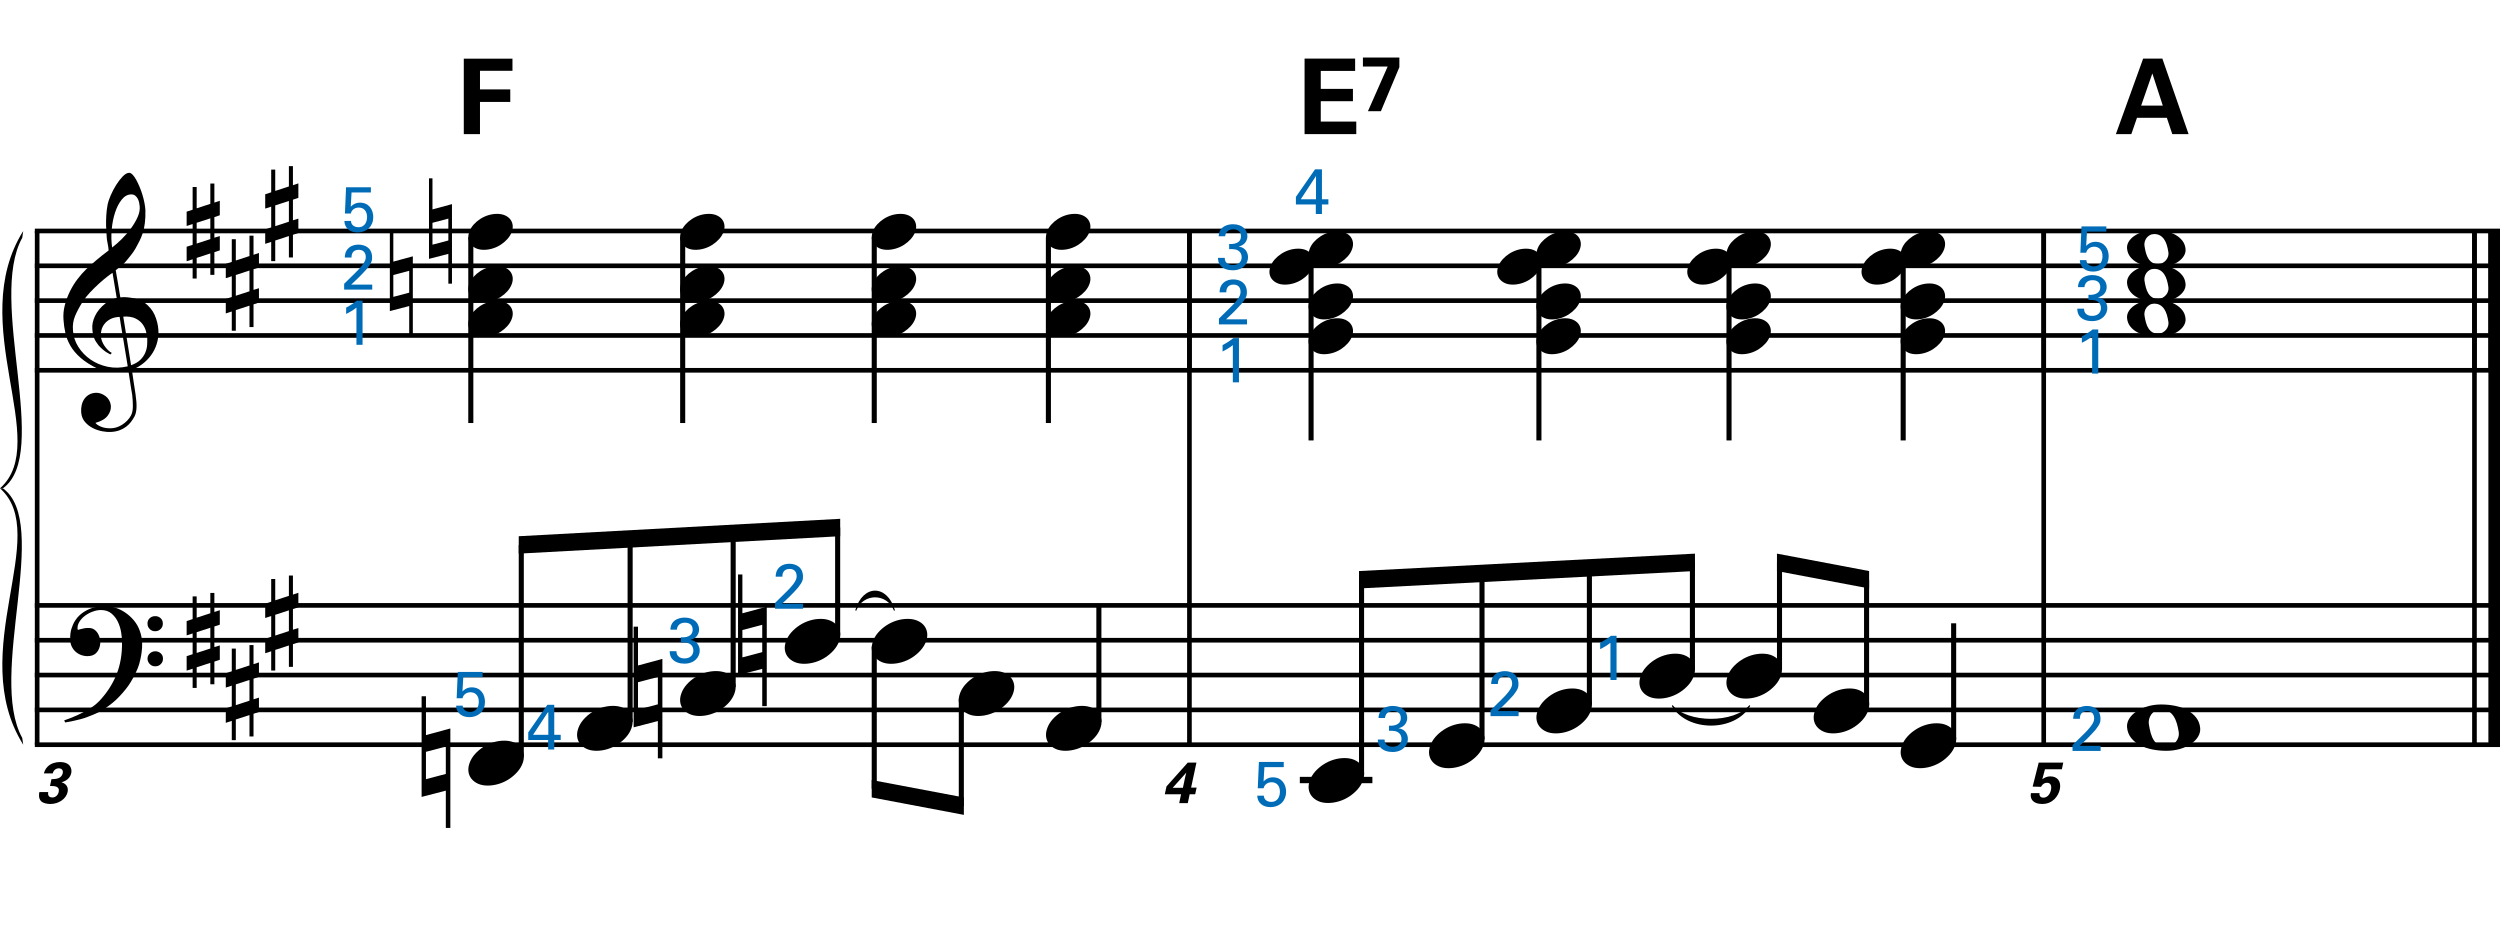 <?xml version="1.0" encoding="utf-8"?>
<!-- Generator: Adobe Illustrator 14.0.0, SVG Export Plug-In . SVG Version: 6.00 Build 43363)  -->
<!DOCTYPE svg PUBLIC "-//W3C//DTD SVG 1.1//EN" "http://www.w3.org/Graphics/SVG/1.1/DTD/svg11.dtd">
<svg version="1.1" id="Layer_1" xmlns="http://www.w3.org/2000/svg" xmlns:xlink="http://www.w3.org/1999/xlink" x="0px" y="0px"
	 width="551.792px" height="209.794px" viewBox="0 0 551.792 209.794" enable-background="new 0 0 551.792 209.794"
	 xml:space="preserve">
<line fill="none" stroke="#000000" stroke-width="1.024" stroke-miterlimit="10" x1="8.2" y1="50.98" x2="8.2" y2="164.371"/>
<g>
	<path d="M28.344,81.87c-0.574,0.103-1.184,0.164-1.83,0.185c-0.646,0.02-1.276,0.005-1.891-0.046
		c-0.615-0.051-1.184-0.123-1.707-0.215c-0.523-0.092-0.949-0.221-1.276-0.385c-1.579-0.758-2.855-1.563-3.828-2.414
		c-0.974-0.851-1.728-1.737-2.26-2.66c-0.533-0.922-0.907-1.871-1.123-2.844s-0.354-1.953-0.415-2.937
		c-0.082-1.066,0.015-2.132,0.292-3.198c0.277-1.065,0.656-2.085,1.138-3.06c0.481-0.973,1.035-1.871,1.661-2.69
		c0.625-0.82,1.255-1.538,1.891-2.153c0.738-0.696,1.512-1.388,2.322-2.075c0.81-0.687,1.696-1.389,2.66-2.106
		c-0.021-0.266-0.046-0.502-0.077-0.708c-0.031-0.205-0.067-0.415-0.108-0.63s-0.087-0.456-0.138-0.723
		c-0.051-0.266-0.087-0.594-0.107-0.984c0-0.164-0.021-0.466-0.062-0.907c-0.042-0.44-0.067-0.973-0.077-1.599
		s0.005-1.338,0.046-2.137c0.041-0.8,0.143-1.63,0.307-2.491c0.103-0.512,0.323-1.164,0.661-1.953
		c0.338-0.789,0.738-1.553,1.199-2.291c0.461-0.738,0.948-1.373,1.461-1.907c0.512-0.533,0.994-0.799,1.445-0.799
		c0.225,0,0.471,0.138,0.738,0.415c0.266,0.277,0.528,0.646,0.784,1.107c0.256,0.461,0.507,0.984,0.753,1.568
		c0.246,0.584,0.461,1.184,0.646,1.799c0.185,0.615,0.333,1.22,0.446,1.814c0.112,0.595,0.179,1.118,0.2,1.568
		c0.02,1.066-0.021,2.004-0.123,2.813c-0.103,0.81-0.256,1.538-0.461,2.183c-0.205,0.646-0.446,1.241-0.723,1.784
		c-0.276,0.543-0.569,1.091-0.876,1.645c-0.328,0.554-0.661,1.041-1,1.46c-0.338,0.42-0.682,0.846-1.03,1.276
		c-0.369,0.451-0.753,0.825-1.153,1.123c-0.4,0.297-0.795,0.62-1.184,0.968c0.185,1.045,0.348,1.989,0.492,2.829
		c0.062,0.369,0.123,0.728,0.184,1.076c0.062,0.349,0.113,0.672,0.154,0.969c0.041,0.297,0.082,0.543,0.123,0.738
		c0.041,0.195,0.062,0.313,0.062,0.354c0.492-0.062,1-0.066,1.522-0.016c0.522,0.051,1.024,0.128,1.506,0.23
		c0.481,0.103,0.912,0.236,1.292,0.4c0.379,0.165,0.682,0.318,0.907,0.461c1.107,0.82,1.891,1.758,2.353,2.813
		c0.461,1.056,0.732,2.137,0.815,3.244c0.062,0.861-0.011,1.727-0.215,2.599c-0.205,0.871-0.549,1.701-1.03,2.491
		c-0.482,0.789-1.107,1.511-1.875,2.167c-0.769,0.656-1.676,1.199-2.722,1.63c0.123,0.84,0.235,1.619,0.338,2.337
		c0.103,0.615,0.194,1.215,0.277,1.799c0.082,0.584,0.143,0.989,0.185,1.215c0.184,1.23,0.256,2.239,0.215,3.029
		c-0.041,0.789-0.195,1.43-0.461,1.922c-0.226,0.41-0.487,0.81-0.784,1.199c-0.297,0.389-0.651,0.738-1.061,1.045
		c-0.41,0.308-0.887,0.564-1.43,0.769c-0.543,0.205-1.164,0.328-1.86,0.369c-0.533,0.041-1.168-0.005-1.907-0.138
		c-0.738-0.134-1.445-0.369-2.122-0.707c-0.677-0.338-1.261-0.795-1.753-1.369c-0.492-0.574-0.769-1.281-0.83-2.122
		c-0.042-0.492-0.011-0.989,0.092-1.492c0.102-0.502,0.282-0.953,0.538-1.353c0.256-0.4,0.594-0.733,1.015-1
		c0.42-0.267,0.938-0.42,1.553-0.461c0.369-0.021,0.743,0.036,1.123,0.169c0.379,0.133,0.733,0.323,1.061,0.569
		c0.328,0.246,0.594,0.553,0.799,0.922c0.205,0.369,0.328,0.769,0.369,1.199c0.062,0.758-0.174,1.491-0.708,2.199
		c-0.533,0.707-1.435,1.235-2.706,1.583c0.205,0.287,0.594,0.558,1.168,0.815c0.573,0.256,1.292,0.384,2.152,0.384
		c0.902,0,1.768-0.267,2.598-0.799c0.831-0.534,1.471-1.199,1.922-1.999c0.287-0.533,0.431-1.225,0.431-2.076
		s-0.051-1.707-0.154-2.567c-0.041-0.144-0.103-0.498-0.185-1.061c-0.082-0.564-0.174-1.153-0.276-1.768
		C28.61,83.55,28.487,82.751,28.344,81.87z M24.331,70.446c-0.543,0.297-0.974,0.657-1.292,1.077
		c-0.318,0.42-0.533,0.866-0.646,1.337c-0.113,0.472-0.159,0.892-0.138,1.261c0.02,0.369,0.102,0.748,0.246,1.138
		c0.144,0.389,0.333,0.753,0.569,1.092c0.236,0.338,0.492,0.646,0.769,0.922s0.558,0.487,0.846,0.63
		c-0.042,0.041-0.077,0.077-0.108,0.107s-0.067,0.066-0.107,0.108c-0.042,0.041-0.072,0.082-0.092,0.123
		c-0.636-0.308-1.194-0.672-1.676-1.092c-0.482-0.42-0.795-0.723-0.938-0.907c-0.226-0.307-0.42-0.584-0.584-0.83
		s-0.297-0.507-0.399-0.784c-0.103-0.277-0.19-0.579-0.262-0.907c-0.072-0.328-0.118-0.717-0.138-1.168
		c-0.042-0.43-0.011-0.886,0.092-1.368c0.103-0.481,0.271-0.969,0.507-1.461c0.235-0.492,0.543-0.968,0.922-1.43
		s0.825-0.896,1.338-1.307c0.266-0.205,0.507-0.369,0.723-0.492s0.415-0.23,0.6-0.323s0.374-0.164,0.569-0.215
		c0.194-0.051,0.404-0.108,0.63-0.169l-0.922-5.566c-0.246,0.144-0.646,0.431-1.2,0.861c-0.553,0.431-1.158,0.943-1.814,1.538
		c-0.656,0.595-1.307,1.235-1.953,1.922c-0.646,0.687-1.174,1.348-1.583,1.983c-0.738,1.168-1.312,2.245-1.722,3.229
		c-0.41,0.984-0.564,2.05-0.461,3.198c0.082,1.292,0.477,2.496,1.184,3.613c0.707,1.117,1.614,2.055,2.721,2.813
		c1.107,0.758,2.368,1.286,3.782,1.583c1.415,0.297,2.88,0.261,4.397-0.107c-0.328-2.03-0.625-3.844-0.892-5.443
		c-0.123-0.676-0.236-1.342-0.338-1.999c-0.103-0.656-0.2-1.24-0.292-1.753c-0.092-0.512-0.18-1.086-0.262-1.722
		C25.566,69.98,24.874,70.149,24.331,70.446z M28.99,42.909c-0.799,0-1.502,0.375-2.106,1.123c-0.604,0.749-1.097,1.696-1.476,2.844
		c-0.38,1.148-0.63,2.409-0.753,3.782c-0.123,1.374-0.092,2.696,0.092,3.967c0.676-0.512,1.384-1.132,2.122-1.86
		c0.738-0.728,1.409-1.501,2.014-2.322c0.604-0.819,1.096-1.65,1.476-2.491c0.379-0.84,0.538-1.64,0.477-2.398
		c-0.021-0.246-0.062-0.522-0.123-0.83s-0.165-0.594-0.308-0.861c-0.144-0.267-0.328-0.492-0.553-0.677
		C29.625,43.001,29.338,42.909,28.99,42.909z M28.928,80.609c0.881-0.308,1.568-0.708,2.061-1.199
		c0.492-0.492,0.855-1.025,1.091-1.599c0.236-0.574,0.369-1.148,0.4-1.722s0.036-1.086,0.016-1.537
		c-0.042-0.369-0.128-0.831-0.262-1.384c-0.133-0.554-0.384-1.086-0.753-1.599c-0.369-0.512-0.892-0.938-1.568-1.276
		c-0.677-0.338-1.579-0.477-2.706-0.415L28.928,80.609z"/>
</g>
<g>
	<path d="M29.451,149.497c-0.185,0.348-0.364,0.666-0.538,0.953c-0.174,0.287-0.354,0.563-0.538,0.83
		c-0.185,0.266-0.38,0.527-0.584,0.784c-0.205,0.257-0.441,0.538-0.707,0.846c-0.267,0.308-0.518,0.585-0.753,0.83
		c-0.236,0.246-0.472,0.481-0.708,0.708c-0.236,0.225-0.487,0.445-0.753,0.66c-0.267,0.216-0.564,0.446-0.892,0.692
		c-0.41,0.308-0.794,0.573-1.153,0.8c-0.359,0.225-0.718,0.43-1.077,0.615c-0.359,0.184-0.733,0.354-1.122,0.507
		c-0.39,0.153-0.82,0.323-1.292,0.507c-0.472,0.186-0.989,0.354-1.553,0.508c-0.564,0.154-1.103,0.281-1.615,0.385
		c-0.595,0.123-1.189,0.234-1.783,0.338l-0.215-0.461c0.963-0.328,1.927-0.707,2.891-1.139c0.799-0.369,1.645-0.814,2.537-1.337
		s1.666-1.122,2.322-1.799c1.661-1.764,2.921-3.706,3.782-5.827c0.861-2.122,1.271-4.535,1.23-7.242c0-0.615-0.067-1.322-0.2-2.121
		c-0.134-0.8-0.369-1.559-0.708-2.275c-0.338-0.718-0.81-1.332-1.415-1.846c-0.605-0.512-1.389-0.769-2.352-0.769
		c-0.554,0-1.143,0.113-1.769,0.339s-1.194,0.527-1.707,0.906c-0.513,0.38-0.933,0.83-1.261,1.354
		c-0.328,0.522-0.461,1.082-0.399,1.676c0.02,0.082,0.087,0.107,0.2,0.076c0.112-0.03,0.277-0.076,0.492-0.138
		c0.215-0.062,0.481-0.123,0.799-0.185c0.317-0.062,0.692-0.082,1.123-0.062c0.451,0.021,0.84,0.159,1.168,0.415
		c0.328,0.257,0.594,0.58,0.799,0.969c0.205,0.39,0.338,0.814,0.4,1.276c0.062,0.461,0.041,0.907-0.062,1.337
		c-0.165,0.678-0.467,1.215-0.907,1.615c-0.441,0.399-1.051,0.6-1.83,0.6c-0.492,0-0.969-0.088-1.43-0.262
		c-0.461-0.174-0.866-0.42-1.214-0.738c-0.349-0.318-0.63-0.707-0.846-1.168s-0.323-0.99-0.323-1.584
		c-0.021-0.881,0.077-1.66,0.292-2.337s0.481-1.261,0.799-1.753s0.656-0.896,1.015-1.215c0.358-0.316,0.692-0.568,0.999-0.753
		c0.758-0.472,1.527-0.794,2.307-0.969c0.779-0.174,1.517-0.271,2.214-0.292c0.779,0,1.563,0.129,2.353,0.385
		c0.789,0.256,1.532,0.625,2.229,1.106s1.322,1.056,1.876,1.722c0.553,0.667,0.973,1.41,1.261,2.23
		c0.348,0.922,0.527,1.9,0.538,2.936c0.01,1.035-0.118,2.158-0.384,3.367c-0.083,0.41-0.174,0.779-0.277,1.107
		c-0.103,0.328-0.215,0.646-0.338,0.953s-0.261,0.615-0.415,0.923S29.636,149.128,29.451,149.497z M32.557,137.658
		c-0.021-0.472,0.133-0.866,0.461-1.185c0.328-0.316,0.728-0.477,1.199-0.477c0.472-0.02,0.876,0.123,1.215,0.432
		c0.338,0.307,0.507,0.697,0.507,1.168c0.02,0.472-0.134,0.877-0.461,1.215c-0.328,0.338-0.728,0.508-1.199,0.508
		c-0.472,0.02-0.876-0.134-1.214-0.462C32.726,138.53,32.557,138.13,32.557,137.658z M32.557,145.407
		c0-0.472,0.164-0.861,0.492-1.168c0.328-0.309,0.728-0.473,1.199-0.492c0.472,0,0.876,0.148,1.215,0.445
		c0.338,0.297,0.507,0.682,0.507,1.153c0.02,0.472-0.134,0.876-0.461,1.215c-0.328,0.338-0.728,0.507-1.199,0.507
		c-0.472,0.021-0.876-0.133-1.214-0.461C32.757,146.278,32.577,145.878,32.557,145.407z"/>
</g>
<g>
	<path d="M42.517,46.284v-5.012h0.892v4.705l3.014-0.984v-4.49h0.892v4.213l1.199-0.4v3.198l-1.199,0.399v4.551l1.199-0.369v3.167
		l-1.199,0.399v5.013h-0.892v-4.736l-3.014,0.984v4.551h-0.892V57.23l-1.322,0.431v-3.198l1.322-0.43v-4.582l-1.322,0.431v-3.167
		L42.517,46.284z M43.409,49.174v4.582l3.014-0.984V48.19L43.409,49.174z"/>
</g>
<g>
	<path d="M51.157,57.804v-5.012h0.892v4.705l3.014-0.984v-4.49h0.892v4.213l1.199-0.4v3.198l-1.199,0.399v4.551l1.199-0.369v3.167
		l-1.199,0.399v5.013h-0.892v-4.736l-3.014,0.984v4.551h-0.892V68.75l-1.322,0.431v-3.198l1.322-0.43v-4.582l-1.322,0.431v-3.167
		L51.157,57.804z M52.048,60.694v4.582l3.014-0.984V59.71L52.048,60.694z"/>
</g>
<g>
	<path d="M59.857,42.444v-5.012h0.892v4.705l3.014-0.984v-4.49h0.892v4.213l1.199-0.4v3.198l-1.199,0.399v4.551l1.199-0.369v3.167
		l-1.199,0.399v5.013h-0.892v-4.736l-3.014,0.984v4.551h-0.892v-4.244l-1.322,0.431v-3.198l1.322-0.43v-4.582l-1.322,0.431v-3.167
		L59.857,42.444z M60.749,45.334v4.582l3.014-0.984V44.35L60.749,45.334z"/>
</g>
<g>
	<path d="M42.517,136.644v-5.012h0.892v4.704l3.014-0.983v-4.49h0.892v4.213l1.199-0.4v3.199l-1.199,0.398v4.552l1.199-0.369v3.167
		l-1.199,0.4v5.012h-0.892v-4.735l-3.014,0.983v4.552h-0.892v-4.243l-1.322,0.43v-3.197l1.322-0.431v-4.582l-1.322,0.431v-3.168
		L42.517,136.644z M43.409,139.534v4.582l3.014-0.984v-4.582L43.409,139.534z"/>
</g>
<g>
	<path d="M51.157,148.163v-5.012h0.892v4.705l3.014-0.984v-4.49h0.892v4.213l1.199-0.399v3.198l-1.199,0.399v4.552l1.199-0.369
		v3.167l-1.199,0.399v5.013h-0.892v-4.735l-3.014,0.983v4.552h-0.892v-4.244l-1.322,0.431v-3.198l1.322-0.43v-4.582l-1.322,0.43
		v-3.167L51.157,148.163z M52.048,151.054v4.582l3.014-0.984v-4.582L52.048,151.054z"/>
</g>
<g>
	<path d="M59.857,132.804v-5.012h0.892v4.704l3.014-0.983v-4.49h0.892v4.213l1.199-0.4v3.199l-1.199,0.398v4.552l1.199-0.369v3.167
		l-1.199,0.4v5.012h-0.892v-4.735l-3.014,0.983v4.552h-0.892v-4.243l-1.322,0.43v-3.197l1.322-0.431v-4.582l-1.322,0.431v-3.168
		L59.857,132.804z M60.749,135.694v4.582l3.014-0.984v-4.582L60.749,135.694z"/>
</g>
<line fill="none" stroke="#000000" stroke-width="1.024" stroke-miterlimit="10" x1="262.528" y1="50.98" x2="262.528" y2="164.371"/>
<line fill="none" stroke="#000000" stroke-width="1.024" stroke-miterlimit="10" x1="262.528" y1="50.98" x2="262.528" y2="81.73"/>
<line fill="none" stroke="#000000" stroke-width="1.024" stroke-miterlimit="10" x1="451.084" y1="50.98" x2="451.084" y2="164.371"/>
<line fill="none" stroke="#000000" stroke-width="1.024" stroke-miterlimit="10" x1="451.084" y1="50.98" x2="451.084" y2="81.73"/>
<line fill="none" stroke="#000000" stroke-width="2.562" stroke-miterlimit="10" x1="550.51" y1="50.98" x2="550.51" y2="164.371"/>
<line fill="none" stroke="#000000" stroke-width="1.024" stroke-miterlimit="10" x1="546.155" y1="50.98" x2="546.155" y2="164.371"/>
<line fill="none" stroke="#000000" stroke-width="2.562" stroke-miterlimit="10" x1="550.51" y1="50.98" x2="550.51" y2="81.73"/>
<line fill="none" stroke="#000000" stroke-width="1.024" stroke-miterlimit="10" x1="546.155" y1="50.98" x2="546.155" y2="81.73"/>
<line fill="none" stroke="#000000" stroke-width="1.028" stroke-miterlimit="10" x1="7.688" y1="50.98" x2="551.792" y2="50.98"/>
<line fill="none" stroke="#000000" stroke-width="1.028" stroke-miterlimit="10" x1="7.688" y1="58.668" x2="551.792" y2="58.668"/>
<line fill="none" stroke="#000000" stroke-width="1.028" stroke-miterlimit="10" x1="7.688" y1="66.355" x2="551.792" y2="66.355"/>
<line fill="none" stroke="#000000" stroke-width="1.028" stroke-miterlimit="10" x1="7.688" y1="74.043" x2="551.792" y2="74.043"/>
<line fill="none" stroke="#000000" stroke-width="1.028" stroke-miterlimit="10" x1="7.688" y1="81.73" x2="551.792" y2="81.73"/>
<line fill="none" stroke="#000000" stroke-width="1.028" stroke-miterlimit="10" x1="7.688" y1="133.621" x2="551.792" y2="133.621"/>
<line fill="none" stroke="#000000" stroke-width="1.028" stroke-miterlimit="10" x1="7.688" y1="141.31" x2="551.792" y2="141.31"/>
<line fill="none" stroke="#000000" stroke-width="1.028" stroke-miterlimit="10" x1="7.688" y1="148.996" x2="551.792" y2="148.996"/>
<line fill="none" stroke="#000000" stroke-width="1.028" stroke-miterlimit="10" x1="7.688" y1="156.685" x2="551.792" y2="156.685"/>
<line fill="none" stroke="#000000" stroke-width="1.028" stroke-miterlimit="10" x1="7.688" y1="164.371" x2="551.792" y2="164.371"/>
<path d="M5.125,50.98C-7.688,71.48,11.531,97.533,0,107.783h0.641c10.677-7.688-3.417-41.427,4.271-55.307"/>
<path d="M5.125,164.371c-12.812-20.5,6.406-46.339-5.125-56.588h0.641c10.677,7.687-3.417,41.213,4.271,55.093"/>
<line fill="none" stroke="#000000" stroke-width="1.121" stroke-miterlimit="10" x1="103.915" y1="52.369" x2="103.915" y2="93.369"/>
<g>
	<path d="M103.601,51.111c0.205-0.554,0.518-1.066,0.938-1.538c0.42-0.471,0.907-0.886,1.46-1.245
		c0.554-0.358,1.148-0.635,1.784-0.831c0.635-0.194,1.281-0.292,1.937-0.292c0.656,0,1.23,0.107,1.722,0.323
		c0.492,0.215,0.881,0.503,1.168,0.861c0.287,0.359,0.466,0.779,0.538,1.261c0.071,0.482,0.005,0.999-0.2,1.553
		c-0.206,0.553-0.523,1.071-0.954,1.553c-0.43,0.481-0.922,0.902-1.476,1.261c-0.553,0.358-1.153,0.635-1.799,0.831
		c-0.646,0.194-1.287,0.292-1.922,0.292c-0.656,0-1.225-0.108-1.707-0.323c-0.482-0.215-0.872-0.508-1.168-0.876
		c-0.297-0.369-0.477-0.795-0.538-1.276C103.324,52.182,103.396,51.665,103.601,51.111z"/>
</g>
<g>
	<path d="M103.601,62.631c0.205-0.554,0.518-1.066,0.938-1.538c0.42-0.471,0.907-0.886,1.46-1.245
		c0.554-0.358,1.148-0.635,1.784-0.831c0.635-0.194,1.281-0.292,1.937-0.292c0.656,0,1.23,0.107,1.722,0.323
		c0.492,0.215,0.881,0.503,1.168,0.861c0.287,0.359,0.466,0.779,0.538,1.261c0.071,0.482,0.005,0.999-0.2,1.553
		c-0.206,0.553-0.523,1.071-0.954,1.553c-0.43,0.481-0.922,0.902-1.476,1.261c-0.553,0.358-1.153,0.635-1.799,0.831
		c-0.646,0.194-1.287,0.292-1.922,0.292c-0.656,0-1.225-0.108-1.707-0.323c-0.482-0.215-0.872-0.508-1.168-0.876
		c-0.297-0.369-0.477-0.795-0.538-1.276C103.324,63.702,103.396,63.185,103.601,62.631z"/>
</g>
<g>
	<path d="M103.601,70.311c0.205-0.554,0.518-1.066,0.938-1.538c0.42-0.471,0.907-0.886,1.46-1.245
		c0.554-0.358,1.148-0.635,1.784-0.831c0.635-0.194,1.281-0.292,1.937-0.292c0.656,0,1.23,0.107,1.722,0.323
		c0.492,0.215,0.881,0.503,1.168,0.861c0.287,0.359,0.466,0.779,0.538,1.261c0.071,0.482,0.005,0.999-0.2,1.553
		c-0.206,0.553-0.523,1.071-0.954,1.553c-0.43,0.481-0.922,0.902-1.476,1.261c-0.553,0.358-1.153,0.635-1.799,0.831
		c-0.646,0.194-1.287,0.292-1.922,0.292c-0.656,0-1.225-0.108-1.707-0.323c-0.482-0.215-0.872-0.508-1.168-0.876
		c-0.297-0.369-0.477-0.795-0.538-1.276C103.324,71.382,103.396,70.865,103.601,70.311z"/>
</g>
<g>
	<path d="M99.758,45.054v17.558h-0.799v-6.581l-4.274,1.107V39.365h0.769v6.857L99.758,45.054z M95.453,49.174v4.828l3.506-0.923
		v-4.828L95.453,49.174z"/>
</g>
<g>
	<path d="M91.118,56.574v17.558h-0.799v-6.581l-4.274,1.107V50.885h0.769v6.857L91.118,56.574z M86.812,60.694v4.828l3.506-0.923
		v-4.828L86.812,60.694z"/>
</g>
<line fill="none" stroke="#000000" stroke-width="1.121" stroke-miterlimit="10" x1="150.68" y1="52.369" x2="150.68" y2="93.369"/>
<g>
	<path d="M150.341,51.111c0.205-0.554,0.518-1.066,0.938-1.538c0.42-0.471,0.907-0.886,1.46-1.245
		c0.554-0.358,1.148-0.635,1.784-0.831c0.635-0.194,1.281-0.292,1.937-0.292c0.656,0,1.23,0.107,1.722,0.323
		c0.492,0.215,0.881,0.503,1.168,0.861c0.287,0.359,0.466,0.779,0.538,1.261c0.071,0.482,0.005,0.999-0.2,1.553
		c-0.206,0.553-0.523,1.071-0.954,1.553c-0.43,0.481-0.922,0.902-1.476,1.261c-0.553,0.358-1.153,0.635-1.799,0.831
		c-0.646,0.194-1.287,0.292-1.922,0.292c-0.656,0-1.225-0.108-1.707-0.323c-0.482-0.215-0.872-0.508-1.168-0.876
		c-0.297-0.369-0.477-0.795-0.538-1.276C150.064,52.182,150.136,51.665,150.341,51.111z"/>
</g>
<g>
	<path d="M150.341,62.631c0.205-0.554,0.518-1.066,0.938-1.538c0.42-0.471,0.907-0.886,1.46-1.245
		c0.554-0.358,1.148-0.635,1.784-0.831c0.635-0.194,1.281-0.292,1.937-0.292c0.656,0,1.23,0.107,1.722,0.323
		c0.492,0.215,0.881,0.503,1.168,0.861c0.287,0.359,0.466,0.779,0.538,1.261c0.071,0.482,0.005,0.999-0.2,1.553
		c-0.206,0.553-0.523,1.071-0.954,1.553c-0.43,0.481-0.922,0.902-1.476,1.261c-0.553,0.358-1.153,0.635-1.799,0.831
		c-0.646,0.194-1.287,0.292-1.922,0.292c-0.656,0-1.225-0.108-1.707-0.323c-0.482-0.215-0.872-0.508-1.168-0.876
		c-0.297-0.369-0.477-0.795-0.538-1.276C150.064,63.702,150.136,63.185,150.341,62.631z"/>
</g>
<g>
	<path d="M150.341,70.311c0.205-0.554,0.518-1.066,0.938-1.538c0.42-0.471,0.907-0.886,1.46-1.245
		c0.554-0.358,1.148-0.635,1.784-0.831c0.635-0.194,1.281-0.292,1.937-0.292c0.656,0,1.23,0.107,1.722,0.323
		c0.492,0.215,0.881,0.503,1.168,0.861c0.287,0.359,0.466,0.779,0.538,1.261c0.071,0.482,0.005,0.999-0.2,1.553
		c-0.206,0.553-0.523,1.071-0.954,1.553c-0.43,0.481-0.922,0.902-1.476,1.261c-0.553,0.358-1.153,0.635-1.799,0.831
		c-0.646,0.194-1.287,0.292-1.922,0.292c-0.656,0-1.225-0.108-1.707-0.323c-0.482-0.215-0.872-0.508-1.168-0.876
		c-0.297-0.369-0.477-0.795-0.538-1.276C150.064,71.382,150.136,70.865,150.341,70.311z"/>
</g>
<line fill="none" stroke="#000000" stroke-width="1.121" stroke-miterlimit="10" x1="192.961" y1="52.369" x2="192.961" y2="93.369"/>
<g>
	<path d="M192.641,51.111c0.205-0.554,0.518-1.066,0.938-1.538c0.42-0.471,0.907-0.886,1.46-1.245
		c0.554-0.358,1.148-0.635,1.784-0.831c0.635-0.194,1.281-0.292,1.937-0.292c0.656,0,1.23,0.107,1.722,0.323
		c0.492,0.215,0.881,0.503,1.168,0.861c0.287,0.359,0.466,0.779,0.538,1.261c0.071,0.482,0.005,0.999-0.2,1.553
		c-0.206,0.553-0.523,1.071-0.954,1.553c-0.43,0.481-0.922,0.902-1.476,1.261c-0.553,0.358-1.153,0.635-1.799,0.831
		c-0.646,0.194-1.287,0.292-1.922,0.292c-0.656,0-1.225-0.108-1.707-0.323c-0.482-0.215-0.872-0.508-1.168-0.876
		c-0.297-0.369-0.477-0.795-0.538-1.276C192.364,52.182,192.436,51.665,192.641,51.111z"/>
</g>
<g>
	<path d="M192.641,62.631c0.205-0.554,0.518-1.066,0.938-1.538c0.42-0.471,0.907-0.886,1.46-1.245
		c0.554-0.358,1.148-0.635,1.784-0.831c0.635-0.194,1.281-0.292,1.937-0.292c0.656,0,1.23,0.107,1.722,0.323
		c0.492,0.215,0.881,0.503,1.168,0.861c0.287,0.359,0.466,0.779,0.538,1.261c0.071,0.482,0.005,0.999-0.2,1.553
		c-0.206,0.553-0.523,1.071-0.954,1.553c-0.43,0.481-0.922,0.902-1.476,1.261c-0.553,0.358-1.153,0.635-1.799,0.831
		c-0.646,0.194-1.287,0.292-1.922,0.292c-0.656,0-1.225-0.108-1.707-0.323c-0.482-0.215-0.872-0.508-1.168-0.876
		c-0.297-0.369-0.477-0.795-0.538-1.276C192.364,63.702,192.436,63.185,192.641,62.631z"/>
</g>
<g>
	<path d="M192.641,70.311c0.205-0.554,0.518-1.066,0.938-1.538c0.42-0.471,0.907-0.886,1.46-1.245
		c0.554-0.358,1.148-0.635,1.784-0.831c0.635-0.194,1.281-0.292,1.937-0.292c0.656,0,1.23,0.107,1.722,0.323
		c0.492,0.215,0.881,0.503,1.168,0.861c0.287,0.359,0.466,0.779,0.538,1.261c0.071,0.482,0.005,0.999-0.2,1.553
		c-0.206,0.553-0.523,1.071-0.954,1.553c-0.43,0.481-0.922,0.902-1.476,1.261c-0.553,0.358-1.153,0.635-1.799,0.831
		c-0.646,0.194-1.287,0.292-1.922,0.292c-0.656,0-1.225-0.108-1.707-0.323c-0.482-0.215-0.872-0.508-1.168-0.876
		c-0.297-0.369-0.477-0.795-0.538-1.276C192.364,71.382,192.436,70.865,192.641,70.311z"/>
</g>
<line fill="none" stroke="#000000" stroke-width="1.121" stroke-miterlimit="10" x1="231.399" y1="52.369" x2="231.399" y2="93.369"/>
<g>
	<path d="M231.101,51.111c0.205-0.554,0.518-1.066,0.938-1.538c0.42-0.471,0.907-0.886,1.46-1.245
		c0.554-0.358,1.148-0.635,1.784-0.831c0.635-0.194,1.281-0.292,1.937-0.292c0.656,0,1.23,0.107,1.722,0.323
		c0.492,0.215,0.881,0.503,1.168,0.861c0.287,0.359,0.466,0.779,0.538,1.261c0.071,0.482,0.005,0.999-0.2,1.553
		c-0.206,0.553-0.523,1.071-0.954,1.553c-0.43,0.481-0.922,0.902-1.476,1.261c-0.553,0.358-1.153,0.635-1.799,0.831
		c-0.646,0.194-1.287,0.292-1.922,0.292c-0.656,0-1.225-0.108-1.707-0.323c-0.482-0.215-0.872-0.508-1.168-0.876
		c-0.297-0.369-0.477-0.795-0.538-1.276C230.824,52.182,230.896,51.665,231.101,51.111z"/>
</g>
<g>
	<path d="M231.101,62.631c0.205-0.554,0.518-1.066,0.938-1.538c0.42-0.471,0.907-0.886,1.46-1.245
		c0.554-0.358,1.148-0.635,1.784-0.831c0.635-0.194,1.281-0.292,1.937-0.292c0.656,0,1.23,0.107,1.722,0.323
		c0.492,0.215,0.881,0.503,1.168,0.861c0.287,0.359,0.466,0.779,0.538,1.261c0.071,0.482,0.005,0.999-0.2,1.553
		c-0.206,0.553-0.523,1.071-0.954,1.553c-0.43,0.481-0.922,0.902-1.476,1.261c-0.553,0.358-1.153,0.635-1.799,0.831
		c-0.646,0.194-1.287,0.292-1.922,0.292c-0.656,0-1.225-0.108-1.707-0.323c-0.482-0.215-0.872-0.508-1.168-0.876
		c-0.297-0.369-0.477-0.795-0.538-1.276C230.824,63.702,230.896,63.185,231.101,62.631z"/>
</g>
<g>
	<path d="M231.101,70.311c0.205-0.554,0.518-1.066,0.938-1.538c0.42-0.471,0.907-0.886,1.46-1.245
		c0.554-0.358,1.148-0.635,1.784-0.831c0.635-0.194,1.281-0.292,1.937-0.292c0.656,0,1.23,0.107,1.722,0.323
		c0.492,0.215,0.881,0.503,1.168,0.861c0.287,0.359,0.466,0.779,0.538,1.261c0.071,0.482,0.005,0.999-0.2,1.553
		c-0.206,0.553-0.523,1.071-0.954,1.553c-0.43,0.481-0.922,0.902-1.476,1.261c-0.553,0.358-1.153,0.635-1.799,0.831
		c-0.646,0.194-1.287,0.292-1.922,0.292c-0.656,0-1.225-0.108-1.707-0.323c-0.482-0.215-0.872-0.508-1.168-0.876
		c-0.297-0.369-0.477-0.795-0.538-1.276C230.824,71.382,230.896,70.865,231.101,70.311z"/>
</g>
<g>
	<path d="M102.366,12.954h10.744v2.674h-7.17v4.104h6.686V22.5h-6.686v7.101h-3.574V12.954z"/>
</g>
<g>
	<path fill="#006CB7" d="M78.671,67.89c-0.606,0.507-1.578,1.084-2.268,1.408V67.89c0.916-0.479,1.817-1.07,2.366-1.535h1.253v9.746
		h-1.352V67.89z"/>
</g>
<g>
	<path fill="#006CB7" d="M75.961,62.639l2.549-2.507c0.535-0.521,1.071-1.084,1.507-1.676c0.563-0.775,0.718-1.211,0.718-1.732
		c0-0.479-0.169-1.592-1.563-1.592c-1.563,0-1.591,1.338-1.591,1.705h-1.479c0.014-0.479,0.057-1.409,0.901-2.141
		c0.676-0.577,1.493-0.704,2.113-0.704c1.493,0,3.014,0.761,3.014,2.845c0,0.62-0.042,1.098-1.099,2.437
		c-0.281,0.352-1.521,1.633-1.803,1.915l-1.704,1.62h4.634v1.113h-6.197V62.639z"/>
</g>
<g>
	<path fill="#006CB7" d="M77.468,48.771c0.028,0.986,0.887,1.38,1.62,1.38c1.704,0,1.93-1.605,1.93-2.239
		c0-1.324-0.718-2.099-1.845-2.099c-0.563,0-1.014,0.211-1.31,0.507c-0.296,0.296-0.38,0.591-0.451,0.817H76.13l0.253-5.803h5.479
		v1.141h-4.267l-0.183,3.155c0.295-0.295,0.915-0.901,2.056-0.901c1.958,0,2.915,1.535,2.915,3.211c0,1.916-1.352,3.366-3.479,3.366
		c-1.577,0-2.831-0.873-2.901-2.535H77.468z"/>
</g>
<g>
	<path d="M10.637,174.825c-0.038,0.281-0.153,1.191,0.91,1.191c0.718,0,1.256-0.525,1.41-1.217c0.282-1.32-0.987-1.32-1.923-1.32
		l0.32-1.5c0.897-0.025,2.218-0.051,2.5-1.333c0.141-0.705-0.308-1.063-0.884-1.063c-0.551,0-1.167,0.371-1.32,1.115H9.689
		c0.115-0.398,0.282-0.962,0.846-1.513c0.744-0.718,1.743-0.987,2.692-0.987c2.282,0,2.705,1.461,2.5,2.436
		c-0.32,1.5-1.73,1.91-2.153,2.025c0.269,0.09,0.615,0.205,0.948,0.551c0.513,0.525,0.487,1.18,0.397,1.602
		c-0.32,1.514-1.948,2.641-3.807,2.641c-0.641,0-1.551-0.141-2.025-0.602c-0.653-0.654-0.474-1.667-0.397-2.025H10.637z"/>
</g>
<g>
	<path d="M103.662,168.358c0.256-0.691,0.647-1.332,1.172-1.922c0.525-0.589,1.134-1.107,1.826-1.557
		c0.692-0.448,1.435-0.794,2.229-1.037c0.794-0.244,1.602-0.365,2.422-0.365c0.82,0,1.538,0.134,2.153,0.402
		c0.615,0.27,1.102,0.629,1.46,1.077s0.583,0.974,0.673,1.575c0.089,0.604,0.006,1.25-0.25,1.941
		c-0.256,0.692-0.653,1.34-1.191,1.941s-1.153,1.127-1.845,1.576c-0.692,0.448-1.441,0.794-2.249,1.038
		c-0.808,0.243-1.609,0.365-2.403,0.365c-0.82,0-1.531-0.135-2.133-0.403c-0.603-0.27-1.089-0.635-1.461-1.096
		s-0.596-0.994-0.672-1.596C103.316,169.698,103.406,169.051,103.662,168.358z"/>
</g>
<g>
	<path d="M99.399,160.786v21.949h-1v-8.227l-5.343,1.385v-22.219h0.961v8.572L99.399,160.786z M94.017,165.937v6.035l4.382-1.152
		v-6.035L94.017,165.937z"/>
</g>
<line fill="none" stroke="#000000" stroke-width="1.121" stroke-miterlimit="10" x1="115.055" y1="167.04" x2="115.055" y2="120.274"/>
<g>
	<path d="M127.662,160.679c0.256-0.691,0.647-1.332,1.172-1.922c0.525-0.589,1.134-1.107,1.826-1.557
		c0.692-0.448,1.435-0.794,2.229-1.037c0.794-0.244,1.602-0.365,2.422-0.365c0.82,0,1.538,0.134,2.153,0.402
		c0.615,0.27,1.102,0.629,1.46,1.077s0.583,0.974,0.673,1.575c0.089,0.604,0.006,1.25-0.25,1.941
		c-0.256,0.692-0.653,1.34-1.191,1.941s-1.153,1.127-1.845,1.576c-0.692,0.448-1.441,0.794-2.249,1.038
		c-0.808,0.243-1.609,0.365-2.403,0.365c-0.82,0-1.531-0.135-2.133-0.403c-0.603-0.27-1.089-0.635-1.461-1.096
		s-0.596-0.994-0.672-1.596C127.316,162.019,127.406,161.371,127.662,160.679z"/>
</g>
<line fill="none" stroke="#000000" stroke-width="1.121" stroke-miterlimit="10" x1="139.079" y1="159.354" x2="139.079" y2="118.952"/>
<g>
	<path d="M150.402,152.999c0.256-0.691,0.647-1.332,1.172-1.922c0.525-0.59,1.134-1.108,1.826-1.557
		c0.692-0.449,1.435-0.795,2.229-1.038s1.602-0.365,2.422-0.365c0.82,0,1.538,0.134,2.153,0.403c0.615,0.27,1.102,0.629,1.46,1.076
		c0.359,0.449,0.583,0.975,0.673,1.576c0.089,0.603,0.006,1.25-0.25,1.941c-0.256,0.691-0.653,1.339-1.191,1.941
		c-0.538,0.602-1.153,1.127-1.845,1.576c-0.692,0.447-1.441,0.793-2.249,1.037c-0.808,0.244-1.609,0.365-2.403,0.365
		c-0.82,0-1.531-0.135-2.133-0.403c-0.603-0.269-1.089-0.634-1.461-1.096c-0.372-0.461-0.596-0.993-0.672-1.595
		C150.056,154.338,150.146,153.69,150.402,152.999z"/>
</g>
<g>
	<path d="M146.199,145.427v21.949h-1v-8.227l-5.343,1.384v-22.218h0.961v8.571L146.199,145.427z M140.817,150.577v6.035l4.382-1.153
		v-6.035L140.817,150.577z"/>
</g>
<line fill="none" stroke="#000000" stroke-width="1.121" stroke-miterlimit="10" x1="161.821" y1="151.665" x2="161.821" y2="117.7"/>
<g>
	<path d="M173.502,141.479c0.256-0.692,0.647-1.333,1.172-1.923c0.525-0.589,1.134-1.108,1.826-1.557s1.435-0.794,2.229-1.038
		c0.794-0.243,1.602-0.365,2.422-0.365c0.82,0,1.538,0.135,2.153,0.404c0.615,0.269,1.102,0.628,1.46,1.076s0.583,0.975,0.673,1.576
		c0.089,0.602,0.006,1.249-0.25,1.941c-0.256,0.691-0.653,1.338-1.191,1.941c-0.538,0.602-1.153,1.127-1.845,1.575
		s-1.441,0.794-2.249,1.038c-0.808,0.243-1.609,0.365-2.403,0.365c-0.82,0-1.531-0.135-2.133-0.404
		c-0.603-0.269-1.089-0.634-1.461-1.096c-0.372-0.461-0.596-0.992-0.672-1.595C173.156,142.817,173.246,142.171,173.502,141.479z"/>
</g>
<g>
	<path d="M169.239,133.906v21.949h-1v-8.226l-5.343,1.383v-22.218h0.961v8.571L169.239,133.906z M163.857,139.058v6.035l4.382-1.154
		v-6.035L163.857,139.058z"/>
</g>
<line fill="none" stroke="#000000" stroke-width="1.121" stroke-miterlimit="10" x1="184.884" y1="140.134" x2="184.884" y2="116.431"/>
<polyline points="185.444,114.509 114.495,118.353 114.495,122.196 185.444,118.353 "/>
<g>
	<path d="M192.702,141.479c0.256-0.692,0.647-1.333,1.172-1.923c0.525-0.589,1.134-1.108,1.826-1.557s1.435-0.794,2.229-1.038
		c0.794-0.243,1.602-0.365,2.422-0.365c0.82,0,1.538,0.135,2.153,0.404c0.615,0.269,1.102,0.628,1.46,1.076s0.583,0.975,0.673,1.576
		c0.089,0.602,0.006,1.249-0.25,1.941c-0.256,0.691-0.653,1.338-1.191,1.941c-0.538,0.602-1.153,1.127-1.845,1.575
		s-1.441,0.794-2.249,1.038c-0.808,0.243-1.609,0.365-2.403,0.365c-0.82,0-1.531-0.135-2.133-0.404
		c-0.603-0.269-1.089-0.634-1.461-1.096c-0.372-0.461-0.596-0.992-0.672-1.595C192.356,142.817,192.446,142.171,192.702,141.479z"/>
</g>
<line fill="none" stroke="#000000" stroke-width="1.121" stroke-miterlimit="10" x1="192.961" y1="142.696" x2="192.961" y2="174.087"/>
<g>
	<path d="M211.902,152.999c0.256-0.691,0.647-1.332,1.172-1.922c0.525-0.59,1.134-1.108,1.826-1.557
		c0.692-0.449,1.435-0.795,2.229-1.038s1.602-0.365,2.422-0.365c0.82,0,1.538,0.134,2.153,0.403c0.615,0.27,1.102,0.629,1.46,1.076
		c0.359,0.449,0.583,0.975,0.673,1.576c0.089,0.603,0.006,1.25-0.25,1.941c-0.256,0.691-0.653,1.339-1.191,1.941
		c-0.538,0.602-1.153,1.127-1.845,1.576c-0.692,0.447-1.441,0.793-2.249,1.037c-0.808,0.244-1.609,0.365-2.403,0.365
		c-0.82,0-1.531-0.135-2.133-0.403c-0.603-0.269-1.089-0.634-1.461-1.096c-0.372-0.461-0.596-0.993-0.672-1.595
		C211.556,154.338,211.646,153.69,211.902,152.999z"/>
</g>
<line fill="none" stroke="#000000" stroke-width="1.121" stroke-miterlimit="10" x1="212.18" y1="154.228" x2="212.18" y2="177.931"/>
<polyline points="212.741,176.009 192.401,172.165 192.401,176.009 212.741,179.853 "/>
<line fill="none" stroke="#000000" stroke-width="1.121" stroke-miterlimit="10" x1="242.54" y1="159.354" x2="242.54" y2="133.728"/>
<g>
	<path d="M231.162,160.679c0.256-0.691,0.647-1.332,1.172-1.922c0.525-0.589,1.134-1.107,1.826-1.557
		c0.692-0.448,1.435-0.794,2.229-1.037c0.794-0.244,1.602-0.365,2.422-0.365c0.82,0,1.538,0.134,2.153,0.402
		c0.615,0.27,1.102,0.629,1.46,1.077s0.583,0.974,0.673,1.575c0.089,0.604,0.006,1.25-0.25,1.941
		c-0.256,0.692-0.653,1.34-1.191,1.941s-1.153,1.127-1.845,1.576c-0.692,0.448-1.441,0.794-2.249,1.038
		c-0.808,0.243-1.609,0.365-2.403,0.365c-0.82,0-1.531-0.135-2.133-0.403c-0.603-0.27-1.089-0.635-1.461-1.096
		s-0.596-0.994-0.672-1.596C230.816,162.019,230.906,161.371,231.162,160.679z"/>
</g>
<g>
	<path fill="#006CB7" d="M102.128,155.751c0.028,0.986,0.887,1.38,1.62,1.38c1.704,0,1.93-1.605,1.93-2.239
		c0-1.324-0.718-2.099-1.845-2.099c-0.563,0-1.014,0.212-1.31,0.507c-0.296,0.297-0.38,0.592-0.451,0.817h-1.282l0.253-5.803h5.479
		v1.141h-4.267l-0.183,3.155c0.295-0.296,0.915-0.902,2.056-0.902c1.958,0,2.915,1.535,2.915,3.212c0,1.915-1.352,3.366-3.479,3.366
		c-1.577,0-2.831-0.873-2.901-2.535H102.128z"/>
</g>
<g>
	<path fill="#006CB7" d="M120.983,163.327h-4.394v-1.676l4.225-6.084h1.521v6.619h1.422v1.141h-1.422v2.113h-1.352V163.327z
		 M121.025,162.187v-5.141l-3.366,5.141H121.025z"/>
</g>
<g>
	<path fill="#006CB7" d="M149.303,143.733c-0.014,0.93,0.591,1.592,1.789,1.592c1.366,0,1.943-0.873,1.943-1.732
		c0-1.027-0.69-1.562-1.408-1.719c-0.507-0.098-0.859-0.084-1.352-0.07v-1.141c0.972,0.085,2.605-0.112,2.605-1.689
		c0-1.099-0.747-1.535-1.718-1.535c-0.732,0-1.648,0.324-1.774,1.535h-1.423c0.084-2.423,2.366-2.662,3.155-2.662
		c2.127,0,3.183,1.281,3.183,2.634c0,0.803-0.437,1.958-1.943,2.296c2.084,0.295,2.084,2.168,2.084,2.365
		c0,1.367-1.112,2.873-3.38,2.873c-1.028,0-2.056-0.295-2.676-1.014c-0.549-0.619-0.563-1.324-0.578-1.732H149.303z"/>
</g>
<g>
	<path fill="#006CB7" d="M171.062,133.079l2.549-2.508c0.536-0.521,1.071-1.084,1.507-1.676c0.563-0.774,0.718-1.211,0.718-1.732
		c0-0.479-0.169-1.591-1.563-1.591c-1.563,0-1.591,1.338-1.591,1.704h-1.479c0.014-0.479,0.057-1.408,0.901-2.141
		c0.676-0.578,1.493-0.705,2.113-0.705c1.493,0,3.014,0.762,3.014,2.846c0,0.619-0.042,1.098-1.099,2.437
		c-0.281,0.353-1.521,1.634-1.803,1.915l-1.704,1.619h4.634v1.113h-6.197V133.079z"/>
</g>
<line fill="none" stroke="#000000" stroke-width="1.121" stroke-miterlimit="10" x1="289.375" y1="56.212" x2="289.375" y2="97.212"/>
<g>
	<path d="M289.061,54.951c0.204-0.554,0.518-1.066,0.938-1.538c0.42-0.471,0.907-0.886,1.461-1.245
		c0.554-0.358,1.147-0.635,1.783-0.831c0.636-0.194,1.281-0.292,1.938-0.292s1.23,0.107,1.722,0.323
		c0.492,0.215,0.882,0.503,1.169,0.861c0.287,0.359,0.466,0.779,0.538,1.261c0.071,0.482,0.005,0.999-0.2,1.553
		c-0.205,0.553-0.522,1.071-0.953,1.553c-0.431,0.481-0.923,0.902-1.476,1.261c-0.554,0.358-1.153,0.635-1.799,0.831
		c-0.646,0.194-1.287,0.292-1.922,0.292c-0.656,0-1.226-0.108-1.707-0.323c-0.481-0.215-0.871-0.508-1.168-0.876
		c-0.298-0.369-0.478-0.795-0.539-1.276C288.785,56.022,288.856,55.505,289.061,54.951z"/>
</g>
<g>
	<path d="M280.42,58.792c0.205-0.554,0.518-1.066,0.938-1.538c0.42-0.471,0.908-0.886,1.461-1.245
		c0.555-0.358,1.148-0.635,1.783-0.831c0.637-0.194,1.281-0.292,1.938-0.292s1.23,0.107,1.723,0.323s0.881,0.503,1.168,0.861
		c0.287,0.359,0.467,0.779,0.539,1.261c0.07,0.482,0.004,0.999-0.201,1.553c-0.205,0.553-0.521,1.071-0.953,1.553
		c-0.43,0.481-0.922,0.902-1.475,1.261c-0.555,0.358-1.154,0.635-1.799,0.831c-0.646,0.194-1.287,0.292-1.922,0.292
		c-0.656,0-1.227-0.108-1.707-0.323c-0.482-0.215-0.872-0.508-1.169-0.876c-0.298-0.369-0.477-0.795-0.538-1.276
		C280.144,59.862,280.215,59.345,280.42,58.792z"/>
</g>
<g>
	<path d="M289.061,66.471c0.204-0.554,0.518-1.066,0.938-1.538c0.42-0.471,0.907-0.886,1.461-1.245
		c0.554-0.358,1.147-0.635,1.783-0.831c0.636-0.194,1.281-0.292,1.938-0.292s1.23,0.107,1.722,0.323
		c0.492,0.215,0.882,0.503,1.169,0.861c0.287,0.359,0.466,0.779,0.538,1.261c0.071,0.482,0.005,0.999-0.2,1.553
		c-0.205,0.553-0.522,1.071-0.953,1.553c-0.431,0.481-0.923,0.902-1.476,1.261c-0.554,0.358-1.153,0.635-1.799,0.831
		c-0.646,0.194-1.287,0.292-1.922,0.292c-0.656,0-1.226-0.108-1.707-0.323c-0.481-0.215-0.871-0.508-1.168-0.876
		c-0.298-0.369-0.478-0.795-0.539-1.276C288.785,67.542,288.856,67.025,289.061,66.471z"/>
</g>
<g>
	<path d="M289.061,74.151c0.204-0.554,0.518-1.066,0.938-1.538c0.42-0.471,0.907-0.886,1.461-1.245
		c0.554-0.358,1.147-0.635,1.783-0.831c0.636-0.194,1.281-0.292,1.938-0.292s1.23,0.107,1.722,0.323
		c0.492,0.215,0.882,0.503,1.169,0.861c0.287,0.359,0.466,0.779,0.538,1.261c0.071,0.482,0.005,0.999-0.2,1.553
		c-0.205,0.553-0.522,1.071-0.953,1.553c-0.431,0.481-0.923,0.902-1.476,1.261c-0.554,0.358-1.153,0.635-1.799,0.831
		c-0.646,0.194-1.287,0.292-1.922,0.292c-0.656,0-1.226-0.108-1.707-0.323c-0.481-0.215-0.871-0.508-1.168-0.876
		c-0.298-0.369-0.478-0.795-0.539-1.276C288.785,75.222,288.856,74.705,289.061,74.151z"/>
</g>
<line fill="none" stroke="#000000" stroke-width="1.121" stroke-miterlimit="10" x1="339.665" y1="56.212" x2="339.665" y2="97.212"/>
<g>
	<path d="M339.34,54.951c0.204-0.554,0.518-1.066,0.938-1.538c0.42-0.471,0.907-0.886,1.461-1.245
		c0.554-0.358,1.147-0.635,1.783-0.831c0.636-0.194,1.281-0.292,1.938-0.292s1.23,0.107,1.722,0.323
		c0.492,0.215,0.882,0.503,1.169,0.861c0.287,0.359,0.466,0.779,0.538,1.261c0.071,0.482,0.005,0.999-0.2,1.553
		c-0.205,0.553-0.522,1.071-0.953,1.553c-0.431,0.481-0.923,0.902-1.476,1.261c-0.554,0.358-1.153,0.635-1.799,0.831
		c-0.646,0.194-1.287,0.292-1.922,0.292c-0.656,0-1.226-0.108-1.707-0.323c-0.481-0.215-0.871-0.508-1.168-0.876
		c-0.298-0.369-0.478-0.795-0.539-1.276C339.064,56.022,339.135,55.505,339.34,54.951z"/>
</g>
<g>
	<path d="M330.701,58.792c0.204-0.554,0.518-1.066,0.938-1.538c0.42-0.471,0.907-0.886,1.461-1.245
		c0.554-0.358,1.147-0.635,1.783-0.831c0.636-0.194,1.281-0.292,1.938-0.292s1.23,0.107,1.722,0.323
		c0.492,0.215,0.882,0.503,1.169,0.861c0.287,0.359,0.466,0.779,0.538,1.261c0.071,0.482,0.005,0.999-0.2,1.553
		c-0.205,0.553-0.522,1.071-0.953,1.553c-0.431,0.481-0.923,0.902-1.476,1.261c-0.554,0.358-1.153,0.635-1.799,0.831
		c-0.646,0.194-1.287,0.292-1.922,0.292c-0.656,0-1.226-0.108-1.707-0.323c-0.481-0.215-0.871-0.508-1.168-0.876
		c-0.298-0.369-0.478-0.795-0.539-1.276C330.424,59.862,330.496,59.345,330.701,58.792z"/>
</g>
<g>
	<path d="M339.34,66.471c0.204-0.554,0.518-1.066,0.938-1.538c0.42-0.471,0.907-0.886,1.461-1.245
		c0.554-0.358,1.147-0.635,1.783-0.831c0.636-0.194,1.281-0.292,1.938-0.292s1.23,0.107,1.722,0.323
		c0.492,0.215,0.882,0.503,1.169,0.861c0.287,0.359,0.466,0.779,0.538,1.261c0.071,0.482,0.005,0.999-0.2,1.553
		c-0.205,0.553-0.522,1.071-0.953,1.553c-0.431,0.481-0.923,0.902-1.476,1.261c-0.554,0.358-1.153,0.635-1.799,0.831
		c-0.646,0.194-1.287,0.292-1.922,0.292c-0.656,0-1.226-0.108-1.707-0.323c-0.481-0.215-0.871-0.508-1.168-0.876
		c-0.298-0.369-0.478-0.795-0.539-1.276C339.064,67.542,339.135,67.025,339.34,66.471z"/>
</g>
<g>
	<path d="M339.34,74.151c0.204-0.554,0.518-1.066,0.938-1.538c0.42-0.471,0.907-0.886,1.461-1.245
		c0.554-0.358,1.147-0.635,1.783-0.831c0.636-0.194,1.281-0.292,1.938-0.292s1.23,0.107,1.722,0.323
		c0.492,0.215,0.882,0.503,1.169,0.861c0.287,0.359,0.466,0.779,0.538,1.261c0.071,0.482,0.005,0.999-0.2,1.553
		c-0.205,0.553-0.522,1.071-0.953,1.553c-0.431,0.481-0.923,0.902-1.476,1.261c-0.554,0.358-1.153,0.635-1.799,0.831
		c-0.646,0.194-1.287,0.292-1.922,0.292c-0.656,0-1.226-0.108-1.707-0.323c-0.481-0.215-0.871-0.508-1.168-0.876
		c-0.298-0.369-0.478-0.795-0.539-1.276C339.064,75.222,339.135,74.705,339.34,74.151z"/>
</g>
<line fill="none" stroke="#000000" stroke-width="1.121" stroke-miterlimit="10" x1="381.625" y1="56.212" x2="381.625" y2="97.212"/>
<g>
	<path d="M381.281,54.951c0.204-0.554,0.518-1.066,0.938-1.538c0.42-0.471,0.907-0.886,1.461-1.245
		c0.554-0.358,1.147-0.635,1.783-0.831c0.636-0.194,1.281-0.292,1.938-0.292s1.23,0.107,1.722,0.323
		c0.492,0.215,0.882,0.503,1.169,0.861c0.287,0.359,0.466,0.779,0.538,1.261c0.071,0.482,0.005,0.999-0.2,1.553
		c-0.205,0.553-0.522,1.071-0.953,1.553c-0.431,0.481-0.923,0.902-1.476,1.261c-0.554,0.358-1.153,0.635-1.799,0.831
		c-0.646,0.194-1.287,0.292-1.922,0.292c-0.656,0-1.226-0.108-1.707-0.323c-0.481-0.215-0.871-0.508-1.168-0.876
		c-0.298-0.369-0.478-0.795-0.539-1.276C381.004,56.022,381.076,55.505,381.281,54.951z"/>
</g>
<g>
	<path d="M372.641,58.792c0.204-0.554,0.518-1.066,0.938-1.538c0.42-0.471,0.907-0.886,1.461-1.245
		c0.554-0.358,1.147-0.635,1.783-0.831c0.636-0.194,1.281-0.292,1.938-0.292s1.23,0.107,1.722,0.323
		c0.492,0.215,0.882,0.503,1.169,0.861c0.287,0.359,0.466,0.779,0.538,1.261c0.071,0.482,0.005,0.999-0.2,1.553
		c-0.205,0.553-0.522,1.071-0.953,1.553c-0.431,0.481-0.923,0.902-1.476,1.261c-0.554,0.358-1.153,0.635-1.799,0.831
		c-0.646,0.194-1.287,0.292-1.922,0.292c-0.656,0-1.226-0.108-1.707-0.323c-0.481-0.215-0.871-0.508-1.168-0.876
		c-0.298-0.369-0.478-0.795-0.539-1.276C372.365,59.862,372.436,59.345,372.641,58.792z"/>
</g>
<g>
	<path d="M381.281,66.471c0.204-0.554,0.518-1.066,0.938-1.538c0.42-0.471,0.907-0.886,1.461-1.245
		c0.554-0.358,1.147-0.635,1.783-0.831c0.636-0.194,1.281-0.292,1.938-0.292s1.23,0.107,1.722,0.323
		c0.492,0.215,0.882,0.503,1.169,0.861c0.287,0.359,0.466,0.779,0.538,1.261c0.071,0.482,0.005,0.999-0.2,1.553
		c-0.205,0.553-0.522,1.071-0.953,1.553c-0.431,0.481-0.923,0.902-1.476,1.261c-0.554,0.358-1.153,0.635-1.799,0.831
		c-0.646,0.194-1.287,0.292-1.922,0.292c-0.656,0-1.226-0.108-1.707-0.323c-0.481-0.215-0.871-0.508-1.168-0.876
		c-0.298-0.369-0.478-0.795-0.539-1.276C381.004,67.542,381.076,67.025,381.281,66.471z"/>
</g>
<g>
	<path d="M381.281,74.151c0.204-0.554,0.518-1.066,0.938-1.538c0.42-0.471,0.907-0.886,1.461-1.245
		c0.554-0.358,1.147-0.635,1.783-0.831c0.636-0.194,1.281-0.292,1.938-0.292s1.23,0.107,1.722,0.323
		c0.492,0.215,0.882,0.503,1.169,0.861c0.287,0.359,0.466,0.779,0.538,1.261c0.071,0.482,0.005,0.999-0.2,1.553
		c-0.205,0.553-0.522,1.071-0.953,1.553c-0.431,0.481-0.923,0.902-1.476,1.261c-0.554,0.358-1.153,0.635-1.799,0.831
		c-0.646,0.194-1.287,0.292-1.922,0.292c-0.656,0-1.226-0.108-1.707-0.323c-0.481-0.215-0.871-0.508-1.168-0.876
		c-0.298-0.369-0.478-0.795-0.539-1.276C381.004,75.222,381.076,74.705,381.281,74.151z"/>
</g>
<line fill="none" stroke="#000000" stroke-width="1.121" stroke-miterlimit="10" x1="420.063" y1="56.212" x2="420.063" y2="97.212"/>
<g>
	<path d="M419.741,54.951c0.204-0.554,0.518-1.066,0.938-1.538c0.42-0.471,0.907-0.886,1.461-1.245
		c0.554-0.358,1.147-0.635,1.783-0.831c0.636-0.194,1.281-0.292,1.938-0.292s1.23,0.107,1.722,0.323
		c0.492,0.215,0.882,0.503,1.169,0.861c0.287,0.359,0.466,0.779,0.538,1.261c0.071,0.482,0.005,0.999-0.2,1.553
		c-0.205,0.553-0.522,1.071-0.953,1.553c-0.431,0.481-0.923,0.902-1.476,1.261c-0.554,0.358-1.153,0.635-1.799,0.831
		c-0.646,0.194-1.287,0.292-1.922,0.292c-0.656,0-1.226-0.108-1.707-0.323c-0.481-0.215-0.871-0.508-1.168-0.876
		c-0.298-0.369-0.478-0.795-0.539-1.276C419.464,56.022,419.536,55.505,419.741,54.951z"/>
</g>
<g>
	<path d="M411.101,58.792c0.204-0.554,0.518-1.066,0.938-1.538c0.42-0.471,0.907-0.886,1.461-1.245
		c0.554-0.358,1.147-0.635,1.783-0.831c0.636-0.194,1.281-0.292,1.938-0.292s1.23,0.107,1.722,0.323
		c0.492,0.215,0.882,0.503,1.169,0.861c0.287,0.359,0.466,0.779,0.538,1.261c0.071,0.482,0.005,0.999-0.2,1.553
		c-0.205,0.553-0.522,1.071-0.953,1.553c-0.431,0.481-0.923,0.902-1.476,1.261c-0.554,0.358-1.153,0.635-1.799,0.831
		c-0.646,0.194-1.287,0.292-1.922,0.292c-0.656,0-1.226-0.108-1.707-0.323c-0.481-0.215-0.871-0.508-1.168-0.876
		c-0.298-0.369-0.478-0.795-0.539-1.276C410.825,59.862,410.896,59.345,411.101,58.792z"/>
</g>
<g>
	<path d="M419.741,66.471c0.204-0.554,0.518-1.066,0.938-1.538c0.42-0.471,0.907-0.886,1.461-1.245
		c0.554-0.358,1.147-0.635,1.783-0.831c0.636-0.194,1.281-0.292,1.938-0.292s1.23,0.107,1.722,0.323
		c0.492,0.215,0.882,0.503,1.169,0.861c0.287,0.359,0.466,0.779,0.538,1.261c0.071,0.482,0.005,0.999-0.2,1.553
		c-0.205,0.553-0.522,1.071-0.953,1.553c-0.431,0.481-0.923,0.902-1.476,1.261c-0.554,0.358-1.153,0.635-1.799,0.831
		c-0.646,0.194-1.287,0.292-1.922,0.292c-0.656,0-1.226-0.108-1.707-0.323c-0.481-0.215-0.871-0.508-1.168-0.876
		c-0.298-0.369-0.478-0.795-0.539-1.276C419.464,67.542,419.536,67.025,419.741,66.471z"/>
</g>
<g>
	<path d="M419.741,74.151c0.204-0.554,0.518-1.066,0.938-1.538c0.42-0.471,0.907-0.886,1.461-1.245
		c0.554-0.358,1.147-0.635,1.783-0.831c0.636-0.194,1.281-0.292,1.938-0.292s1.23,0.107,1.722,0.323
		c0.492,0.215,0.882,0.503,1.169,0.861c0.287,0.359,0.466,0.779,0.538,1.261c0.071,0.482,0.005,0.999-0.2,1.553
		c-0.205,0.553-0.522,1.071-0.953,1.553c-0.431,0.481-0.923,0.902-1.476,1.261c-0.554,0.358-1.153,0.635-1.799,0.831
		c-0.646,0.194-1.287,0.292-1.922,0.292c-0.656,0-1.226-0.108-1.707-0.323c-0.481-0.215-0.871-0.508-1.168-0.876
		c-0.298-0.369-0.478-0.795-0.539-1.276C419.464,75.222,419.536,74.705,419.741,74.151z"/>
</g>
<g>
	<path d="M287.941,12.931H299.1v2.721h-7.585v3.965h7.101v2.721h-7.101v4.496h7.839v2.767h-11.413V12.931z"/>
</g>
<g>
	<path d="M300.819,12.701h8.046v2.121l-4.08,9.729h-2.859l4.357-9.868h-5.464V12.701z"/>
</g>
<g>
	<path fill="#006CB7" d="M290.422,45.128h-4.394v-1.676l4.225-6.084h1.521v6.619h1.423v1.141h-1.423v2.113h-1.353V45.128z
		 M290.465,43.987v-5.141l-3.366,5.141H290.465z"/>
</g>
<g>
	<path fill="#006CB7" d="M270.323,56.914c-0.014,0.929,0.591,1.591,1.789,1.591c1.366,0,1.944-0.873,1.944-1.732
		c0-1.028-0.69-1.563-1.408-1.718c-0.508-0.098-0.86-0.084-1.353-0.07v-1.141c0.972,0.084,2.605-0.113,2.605-1.69
		c0-1.099-0.747-1.535-1.718-1.535c-0.732,0-1.648,0.324-1.774,1.535h-1.423c0.084-2.423,2.366-2.662,3.155-2.662
		c2.127,0,3.184,1.282,3.184,2.634c0,0.803-0.438,1.958-1.943,2.295c2.084,0.296,2.084,2.169,2.084,2.366
		c0,1.366-1.113,2.873-3.38,2.873c-1.028,0-2.056-0.295-2.676-1.014c-0.549-0.62-0.563-1.324-0.578-1.732H270.323z"/>
</g>
<g>
	<path fill="#006CB7" d="M269.041,70.319l2.549-2.507c0.536-0.521,1.071-1.084,1.507-1.676c0.563-0.775,0.718-1.211,0.718-1.732
		c0-0.479-0.168-1.591-1.563-1.591c-1.563,0-1.591,1.338-1.591,1.704h-1.479c0.014-0.479,0.057-1.409,0.901-2.141
		c0.676-0.577,1.493-0.704,2.113-0.704c1.492,0,3.014,0.761,3.014,2.845c0,0.62-0.042,1.098-1.099,2.437
		c-0.281,0.352-1.521,1.633-1.803,1.915l-1.704,1.62h4.634v1.113h-6.197V70.319z"/>
</g>
<g>
	<path fill="#006CB7" d="M272.111,76.169c-0.606,0.507-1.578,1.084-2.268,1.408v-1.408c0.916-0.479,1.817-1.07,2.366-1.535h1.253
		v9.746h-1.352V76.169z"/>
</g>
<g>
	<path d="M257.09,175.312l0.372-1.73l4.704-5.268h1.91l-1.179,5.524h1.218l-0.32,1.474h-1.218l-0.41,1.949h-1.897l0.41-1.949H257.09
		z M258.833,173.876h2.256l0.5-2.357c0.025-0.115,0.179-0.757,0.244-0.987L258.833,173.876z"/>
</g>
<line fill="none" stroke="#000000" stroke-width="1.401" stroke-miterlimit="10" x1="286.893" y1="172.165" x2="302.909" y2="172.165"/>
<g>
	<path d="M289.123,172.199c0.256-0.692,0.646-1.333,1.172-1.923c0.525-0.588,1.135-1.107,1.826-1.557
		c0.692-0.447,1.436-0.793,2.229-1.037s1.602-0.365,2.422-0.365s1.538,0.135,2.152,0.403c0.615,0.269,1.102,0.628,1.461,1.077
		c0.358,0.447,0.583,0.974,0.673,1.575c0.09,0.603,0.006,1.249-0.25,1.941c-0.257,0.692-0.653,1.339-1.191,1.941
		c-0.538,0.602-1.153,1.127-1.846,1.575c-0.691,0.449-1.441,0.795-2.248,1.039c-0.808,0.242-1.608,0.365-2.402,0.365
		c-0.821,0-1.532-0.135-2.134-0.404c-0.603-0.27-1.09-0.635-1.461-1.096c-0.372-0.461-0.596-0.993-0.673-1.596
		C288.777,173.538,288.866,172.892,289.123,172.199z"/>
</g>
<line fill="none" stroke="#000000" stroke-width="1.121" stroke-miterlimit="10" x1="300.516" y1="170.884" x2="300.516" y2="127.962"/>
<g>
	<path d="M315.703,164.519c0.256-0.691,0.646-1.332,1.172-1.922c0.525-0.589,1.135-1.107,1.826-1.557
		c0.692-0.448,1.436-0.794,2.229-1.037c0.794-0.244,1.602-0.365,2.422-0.365s1.538,0.134,2.152,0.402
		c0.615,0.27,1.102,0.629,1.461,1.077c0.358,0.448,0.583,0.974,0.673,1.575c0.09,0.604,0.006,1.25-0.25,1.941
		c-0.257,0.692-0.653,1.34-1.191,1.941s-1.153,1.127-1.846,1.576c-0.691,0.448-1.441,0.794-2.248,1.038
		c-0.808,0.243-1.608,0.365-2.402,0.365c-0.821,0-1.532-0.135-2.134-0.403c-0.603-0.27-1.09-0.635-1.461-1.096
		c-0.372-0.461-0.596-0.994-0.673-1.596C315.357,165.858,315.446,165.211,315.703,164.519z"/>
</g>
<line fill="none" stroke="#000000" stroke-width="1.121" stroke-miterlimit="10" x1="327.102" y1="163.196" x2="327.102" y2="126.563"/>
<g>
	<path d="M339.402,156.839c0.256-0.691,0.646-1.332,1.172-1.922s1.135-1.108,1.826-1.557c0.692-0.449,1.436-0.795,2.229-1.038
		s1.602-0.365,2.422-0.365s1.538,0.134,2.152,0.403c0.615,0.27,1.102,0.629,1.461,1.076c0.358,0.449,0.583,0.975,0.673,1.576
		c0.09,0.603,0.006,1.25-0.25,1.941c-0.257,0.691-0.653,1.339-1.191,1.941c-0.538,0.602-1.153,1.127-1.846,1.576
		c-0.691,0.447-1.441,0.793-2.248,1.037c-0.808,0.244-1.608,0.365-2.402,0.365c-0.821,0-1.532-0.135-2.134-0.403
		c-0.603-0.269-1.09-0.634-1.461-1.096c-0.372-0.461-0.596-0.993-0.673-1.595C339.056,158.178,339.145,157.53,339.402,156.839z"/>
</g>
<line fill="none" stroke="#000000" stroke-width="1.121" stroke-miterlimit="10" x1="350.805" y1="155.509" x2="350.805" y2="125.315"/>
<g>
	<path d="M362.142,149.159c0.256-0.691,0.646-1.332,1.172-1.922s1.135-1.108,1.826-1.557c0.692-0.449,1.436-0.795,2.229-1.038
		s1.602-0.365,2.422-0.365s1.538,0.134,2.152,0.403c0.615,0.27,1.102,0.629,1.461,1.076c0.358,0.449,0.583,0.975,0.673,1.576
		c0.09,0.603,0.006,1.25-0.25,1.941c-0.257,0.691-0.653,1.339-1.191,1.941c-0.538,0.602-1.153,1.127-1.846,1.576
		c-0.691,0.447-1.441,0.793-2.248,1.037c-0.808,0.244-1.608,0.365-2.402,0.365c-0.821,0-1.532-0.135-2.134-0.403
		c-0.603-0.269-1.09-0.634-1.461-1.096c-0.372-0.461-0.596-0.993-0.673-1.595C361.796,150.498,361.885,149.851,362.142,149.159z"/>
</g>
<line fill="none" stroke="#000000" stroke-width="1.121" stroke-miterlimit="10" x1="373.547" y1="147.821" x2="373.547" y2="124.119"/>
<polyline points="374.108,122.196 299.956,126.04 299.956,129.884 374.108,126.04 "/>
<g>
	<path d="M381.342,149.159c0.256-0.691,0.646-1.332,1.172-1.922s1.135-1.108,1.826-1.557c0.692-0.449,1.436-0.795,2.229-1.038
		s1.602-0.365,2.422-0.365s1.538,0.134,2.152,0.403c0.615,0.27,1.102,0.629,1.461,1.076c0.358,0.449,0.583,0.975,0.673,1.576
		c0.09,0.603,0.006,1.25-0.25,1.941c-0.257,0.691-0.653,1.339-1.191,1.941c-0.538,0.602-1.153,1.127-1.846,1.576
		c-0.691,0.447-1.441,0.793-2.248,1.037c-0.808,0.244-1.608,0.365-2.402,0.365c-0.821,0-1.532-0.135-2.134-0.403
		c-0.603-0.269-1.09-0.634-1.461-1.096c-0.372-0.461-0.596-0.993-0.673-1.595C380.997,150.498,381.085,149.851,381.342,149.159z"/>
</g>
<line fill="none" stroke="#000000" stroke-width="1.121" stroke-miterlimit="10" x1="392.766" y1="147.821" x2="392.766" y2="124.119"/>
<g>
	<path d="M400.602,156.839c0.256-0.691,0.646-1.332,1.172-1.922s1.135-1.108,1.826-1.557c0.692-0.449,1.436-0.795,2.229-1.038
		s1.602-0.365,2.422-0.365s1.538,0.134,2.152,0.403c0.615,0.27,1.102,0.629,1.461,1.076c0.358,0.449,0.583,0.975,0.673,1.576
		c0.09,0.603,0.006,1.25-0.25,1.941c-0.257,0.691-0.653,1.339-1.191,1.941c-0.538,0.602-1.153,1.127-1.846,1.576
		c-0.691,0.447-1.441,0.793-2.248,1.037c-0.808,0.244-1.608,0.365-2.402,0.365c-0.821,0-1.532-0.135-2.134-0.403
		c-0.603-0.269-1.09-0.634-1.461-1.096c-0.372-0.461-0.596-0.993-0.673-1.595C400.256,158.178,400.345,157.53,400.602,156.839z"/>
</g>
<line fill="none" stroke="#000000" stroke-width="1.121" stroke-miterlimit="10" x1="411.985" y1="155.509" x2="411.985" y2="127.962"/>
<polyline points="412.545,126.04 392.206,122.196 392.206,126.04 412.545,129.884 "/>
<line fill="none" stroke="#000000" stroke-width="1.121" stroke-miterlimit="10" x1="431.204" y1="163.196" x2="431.204" y2="137.572"/>
<g>
	<path d="M419.802,164.519c0.256-0.691,0.646-1.332,1.172-1.922c0.525-0.589,1.135-1.107,1.826-1.557
		c0.692-0.448,1.436-0.794,2.229-1.037c0.794-0.244,1.602-0.365,2.422-0.365s1.538,0.134,2.152,0.402
		c0.615,0.27,1.102,0.629,1.461,1.077c0.358,0.448,0.583,0.974,0.673,1.575c0.09,0.604,0.006,1.25-0.25,1.941
		c-0.257,0.692-0.653,1.34-1.191,1.941s-1.153,1.127-1.846,1.576c-0.691,0.448-1.441,0.794-2.248,1.038
		c-0.808,0.243-1.608,0.365-2.402,0.365c-0.821,0-1.532-0.135-2.134-0.403c-0.603-0.27-1.09-0.635-1.461-1.096
		c-0.372-0.461-0.596-0.994-0.673-1.596C419.457,165.858,419.545,165.211,419.802,164.519z"/>
</g>
<g>
	<path fill="#006CB7" d="M278.948,175.61c0.029,0.986,0.888,1.381,1.62,1.381c1.704,0,1.93-1.605,1.93-2.24
		c0-1.323-0.719-2.098-1.845-2.098c-0.564,0-1.015,0.211-1.311,0.507c-0.295,0.296-0.38,0.591-0.45,0.817h-1.282l0.254-5.803h5.479
		v1.141h-4.268l-0.183,3.154c0.296-0.295,0.915-0.901,2.056-0.901c1.958,0,2.916,1.535,2.916,3.212c0,1.915-1.353,3.365-3.479,3.365
		c-1.578,0-2.832-0.873-2.902-2.535H278.948z"/>
</g>
<g>
	<path fill="#006CB7" d="M305.603,163.233c-0.015,0.93,0.591,1.592,1.788,1.592c1.366,0,1.944-0.873,1.944-1.732
		c0-1.028-0.69-1.563-1.409-1.719c-0.507-0.098-0.858-0.084-1.352-0.07v-1.141c0.972,0.084,2.605-0.113,2.605-1.689
		c0-1.1-0.746-1.535-1.719-1.535c-0.732,0-1.647,0.323-1.774,1.535h-1.422c0.084-2.423,2.366-2.662,3.154-2.662
		c2.127,0,3.184,1.281,3.184,2.633c0,0.803-0.438,1.958-1.944,2.296c2.085,0.296,2.085,2.169,2.085,2.366
		c0,1.366-1.113,2.873-3.381,2.873c-1.027,0-2.056-0.295-2.676-1.014c-0.549-0.62-0.563-1.324-0.577-1.732H305.603z"/>
</g>
<g>
	<path fill="#006CB7" d="M328.981,156.778l2.55-2.506c0.535-0.521,1.07-1.085,1.507-1.676c0.563-0.775,0.718-1.212,0.718-1.732
		c0-0.479-0.169-1.592-1.562-1.592c-1.563,0-1.592,1.338-1.592,1.704h-1.479c0.014-0.479,0.056-1.409,0.901-2.142
		c0.676-0.576,1.492-0.703,2.112-0.703c1.493,0,3.014,0.76,3.014,2.845c0,0.62-0.042,1.099-1.099,2.437
		c-0.281,0.352-1.521,1.633-1.803,1.915l-1.704,1.62h4.634v1.112h-6.197V156.778z"/>
</g>
<g>
	<path fill="#006CB7" d="M355.451,141.87c-0.605,0.506-1.577,1.084-2.268,1.408v-1.408c0.916-0.479,1.817-1.07,2.366-1.535h1.254
		v9.746h-1.353V141.87z"/>
</g>
<g>
	<path d="M469.475,54.828c-0.041-0.533,0.087-1.04,0.385-1.522c0.297-0.481,0.723-0.907,1.275-1.276
		c0.554-0.369,1.204-0.666,1.953-0.892c0.748-0.226,1.553-0.338,2.414-0.338c0.86,0,1.69,0.082,2.49,0.246
		c0.8,0.165,1.512,0.42,2.138,0.769c0.625,0.349,1.143,0.784,1.553,1.307c0.409,0.522,0.646,1.143,0.707,1.86
		c0.041,0.533-0.088,1.04-0.385,1.522c-0.297,0.481-0.718,0.907-1.261,1.276c-0.543,0.369-1.188,0.661-1.937,0.876
		c-0.749,0.215-1.554,0.323-2.414,0.323c-0.861,0-1.691-0.082-2.491-0.246c-0.799-0.165-1.517-0.415-2.152-0.753
		s-1.158-0.769-1.568-1.292C469.772,56.166,469.537,55.545,469.475,54.828z M473.319,54.244c0.082,0.553,0.189,1.076,0.323,1.568
		c0.133,0.492,0.317,0.923,0.553,1.292c0.235,0.369,0.523,0.656,0.861,0.861c0.338,0.205,0.764,0.307,1.276,0.307
		c0.369,0,0.702-0.082,0.999-0.246c0.297-0.165,0.549-0.369,0.754-0.615c0.204-0.246,0.354-0.518,0.445-0.815
		c0.093-0.297,0.118-0.589,0.077-0.876c-0.082-0.553-0.195-1.076-0.338-1.568c-0.145-0.492-0.339-0.923-0.585-1.292
		c-0.246-0.369-0.549-0.661-0.907-0.876s-0.794-0.323-1.307-0.323c-0.369,0-0.697,0.082-0.983,0.246
		c-0.288,0.165-0.523,0.369-0.708,0.615s-0.317,0.522-0.399,0.83S473.278,53.957,473.319,54.244z"/>
</g>
<g>
	<path d="M469.475,62.508c-0.041-0.533,0.087-1.04,0.385-1.522c0.297-0.481,0.723-0.907,1.275-1.276
		c0.554-0.369,1.204-0.666,1.953-0.892c0.748-0.226,1.553-0.338,2.414-0.338c0.86,0,1.69,0.082,2.49,0.246
		c0.8,0.165,1.512,0.42,2.138,0.769c0.625,0.349,1.143,0.784,1.553,1.307c0.409,0.522,0.646,1.143,0.707,1.86
		c0.041,0.533-0.088,1.04-0.385,1.522c-0.297,0.481-0.718,0.907-1.261,1.276c-0.543,0.369-1.188,0.661-1.937,0.876
		c-0.749,0.215-1.554,0.323-2.414,0.323c-0.861,0-1.691-0.082-2.491-0.246c-0.799-0.165-1.517-0.415-2.152-0.753
		s-1.158-0.769-1.568-1.292C469.772,63.846,469.537,63.226,469.475,62.508z M473.319,61.924c0.082,0.553,0.189,1.076,0.323,1.568
		c0.133,0.492,0.317,0.923,0.553,1.292c0.235,0.369,0.523,0.656,0.861,0.861c0.338,0.205,0.764,0.307,1.276,0.307
		c0.369,0,0.702-0.082,0.999-0.246c0.297-0.165,0.549-0.369,0.754-0.615c0.204-0.246,0.354-0.518,0.445-0.815
		c0.093-0.297,0.118-0.589,0.077-0.876c-0.082-0.553-0.195-1.076-0.338-1.568c-0.145-0.492-0.339-0.923-0.585-1.292
		c-0.246-0.369-0.549-0.661-0.907-0.876s-0.794-0.323-1.307-0.323c-0.369,0-0.697,0.082-0.983,0.246
		c-0.288,0.165-0.523,0.369-0.708,0.615s-0.317,0.522-0.399,0.83S473.278,61.637,473.319,61.924z"/>
</g>
<g>
	<path d="M469.475,70.188c-0.041-0.533,0.087-1.04,0.385-1.522c0.297-0.481,0.723-0.907,1.275-1.276
		c0.554-0.369,1.204-0.666,1.953-0.892c0.748-0.226,1.553-0.338,2.414-0.338c0.86,0,1.69,0.082,2.49,0.246
		c0.8,0.165,1.512,0.42,2.138,0.769c0.625,0.349,1.143,0.784,1.553,1.307c0.409,0.522,0.646,1.143,0.707,1.86
		c0.041,0.533-0.088,1.04-0.385,1.522c-0.297,0.481-0.718,0.907-1.261,1.276c-0.543,0.369-1.188,0.661-1.937,0.876
		c-0.749,0.215-1.554,0.323-2.414,0.323c-0.861,0-1.691-0.082-2.491-0.246c-0.799-0.165-1.517-0.415-2.152-0.753
		s-1.158-0.769-1.568-1.292C469.772,71.526,469.537,70.905,469.475,70.188z M473.319,69.604c0.082,0.553,0.189,1.076,0.323,1.568
		c0.133,0.492,0.317,0.923,0.553,1.292c0.235,0.369,0.523,0.656,0.861,0.861c0.338,0.205,0.764,0.307,1.276,0.307
		c0.369,0,0.702-0.082,0.999-0.246c0.297-0.165,0.549-0.369,0.754-0.615c0.204-0.246,0.354-0.518,0.445-0.815
		c0.093-0.297,0.118-0.589,0.077-0.876c-0.082-0.553-0.195-1.076-0.338-1.568c-0.145-0.492-0.339-0.923-0.585-1.292
		c-0.246-0.369-0.549-0.661-0.907-0.876s-0.794-0.323-1.307-0.323c-0.369,0-0.697,0.082-0.983,0.246
		c-0.288,0.165-0.523,0.369-0.708,0.615s-0.317,0.522-0.399,0.83S473.278,69.317,473.319,69.604z"/>
</g>
<g>
	<path d="M477.27,12.931l5.787,16.669h-3.597l-1.199-3.597h-6.594l-1.245,3.597h-3.412l6.018-16.669H477.27z M477.363,23.306
		l-2.306-7.101l-2.467,7.101H477.363z"/>
</g>
<g>
	<path fill="#006CB7" d="M460.508,57.411c0.027,0.986,0.887,1.38,1.619,1.38c1.704,0,1.93-1.605,1.93-2.239
		c0-1.324-0.719-2.099-1.845-2.099c-0.563,0-1.015,0.211-1.311,0.507s-0.38,0.591-0.45,0.817h-1.282l0.254-5.803h5.479v1.141h-4.268
		l-0.183,3.155c0.296-0.295,0.915-0.901,2.056-0.901c1.958,0,2.916,1.535,2.916,3.211c0,1.916-1.353,3.366-3.479,3.366
		c-1.578,0-2.831-0.874-2.901-2.535H460.508z"/>
</g>
<g>
	<path fill="#006CB7" d="M459.983,68.134c-0.015,0.93,0.591,1.591,1.788,1.591c1.366,0,1.944-0.873,1.944-1.732
		c0-1.028-0.69-1.563-1.409-1.718c-0.507-0.098-0.858-0.084-1.352-0.07v-1.141c0.972,0.084,2.605-0.113,2.605-1.69
		c0-1.099-0.746-1.535-1.719-1.535c-0.731,0-1.647,0.324-1.774,1.535h-1.422c0.084-2.422,2.366-2.662,3.154-2.662
		c2.127,0,3.184,1.282,3.184,2.634c0,0.803-0.438,1.958-1.944,2.295c2.085,0.296,2.085,2.169,2.085,2.366
		c0,1.366-1.113,2.873-3.381,2.873c-1.027,0-2.056-0.295-2.676-1.014c-0.549-0.62-0.563-1.324-0.577-1.732H459.983z"/>
</g>
<g>
	<path fill="#006CB7" d="M461.771,74.25c-0.605,0.507-1.577,1.084-2.268,1.408V74.25c0.916-0.479,1.817-1.07,2.366-1.535h1.254
		v9.746h-1.353V74.25z"/>
</g>
<g>
	<path d="M450.164,175.056c-0.064,0.205-0.064,1,0.833,1c0.692,0,1.423-0.5,1.68-1.68c0.179-0.858,0-1.602-0.859-1.602
		c-0.858,0-1.218,0.691-1.32,0.896l-1.858-0.051l1.333-5.293h5.422l-0.308,1.461h-3.729l-0.59,2.217
		c0.333-0.243,0.846-0.641,1.833-0.641c1.436,0,2.409,1.051,2.038,2.846c-0.334,1.525-1.59,3.242-3.884,3.242
		c-0.936,0-1.833-0.243-2.295-0.974c-0.333-0.538-0.256-1.09-0.192-1.423H450.164z"/>
</g>
<g>
	<path d="M469.475,160.525c-0.051-0.666,0.108-1.3,0.48-1.903c0.371-0.602,0.903-1.133,1.596-1.595
		c0.691-0.462,1.505-0.833,2.44-1.114c0.936-0.282,1.941-0.424,3.018-0.424s2.114,0.104,3.113,0.309c1,0.205,1.89,0.525,2.672,0.961
		c0.781,0.436,1.429,0.979,1.941,1.633c0.513,0.654,0.808,1.43,0.884,2.326c0.052,0.666-0.109,1.301-0.48,1.902
		s-0.897,1.135-1.576,1.596s-1.486,0.826-2.421,1.096c-0.937,0.269-1.941,0.403-3.018,0.403c-1.077,0-2.114-0.103-3.114-0.308
		c-0.999-0.205-1.896-0.52-2.69-0.941c-0.795-0.424-1.448-0.961-1.961-1.615C469.846,162.197,469.552,161.422,469.475,160.525z
		 M474.28,159.795c0.103,0.692,0.237,1.345,0.404,1.96c0.166,0.615,0.396,1.154,0.691,1.615s0.653,0.82,1.076,1.076
		s0.955,0.385,1.596,0.385c0.461,0,0.877-0.104,1.249-0.309c0.371-0.205,0.686-0.461,0.942-0.768
		c0.256-0.309,0.441-0.648,0.557-1.02s0.147-0.736,0.097-1.096c-0.103-0.691-0.244-1.346-0.423-1.96
		c-0.18-0.615-0.423-1.153-0.73-1.614s-0.687-0.826-1.134-1.096c-0.449-0.27-0.994-0.404-1.634-0.404
		c-0.462,0-0.872,0.104-1.23,0.309c-0.359,0.205-0.653,0.461-0.884,0.768c-0.23,0.309-0.397,0.654-0.5,1.039
		C474.254,159.064,474.228,159.437,474.28,159.795z"/>
</g>
<g>
	<path fill="#006CB7" d="M457.441,164.458l2.55-2.506c0.535-0.521,1.07-1.085,1.507-1.676c0.563-0.775,0.718-1.212,0.718-1.732
		c0-0.479-0.169-1.592-1.562-1.592c-1.563,0-1.592,1.338-1.592,1.704h-1.479c0.014-0.479,0.056-1.409,0.901-2.142
		c0.676-0.576,1.492-0.703,2.112-0.703c1.493,0,3.014,0.76,3.014,2.845c0,0.62-0.042,1.099-1.099,2.437
		c-0.281,0.352-1.521,1.633-1.803,1.915l-1.704,1.62h4.634v1.112h-6.197V164.458z"/>
</g>
<path d="M188.771,134.688c1.708-5.766,7.047-5.766,8.755,0l-0.195,0.131c-1.513-3.975-6.852-3.975-8.365,0L188.771,134.688"/>
<path d="M369,155.829c3.417,5.766,13.881,5.766,17.297,0l-0.159-0.213c-3.257,4.057-13.721,4.057-16.978,0L369,155.829"/>
</svg>
